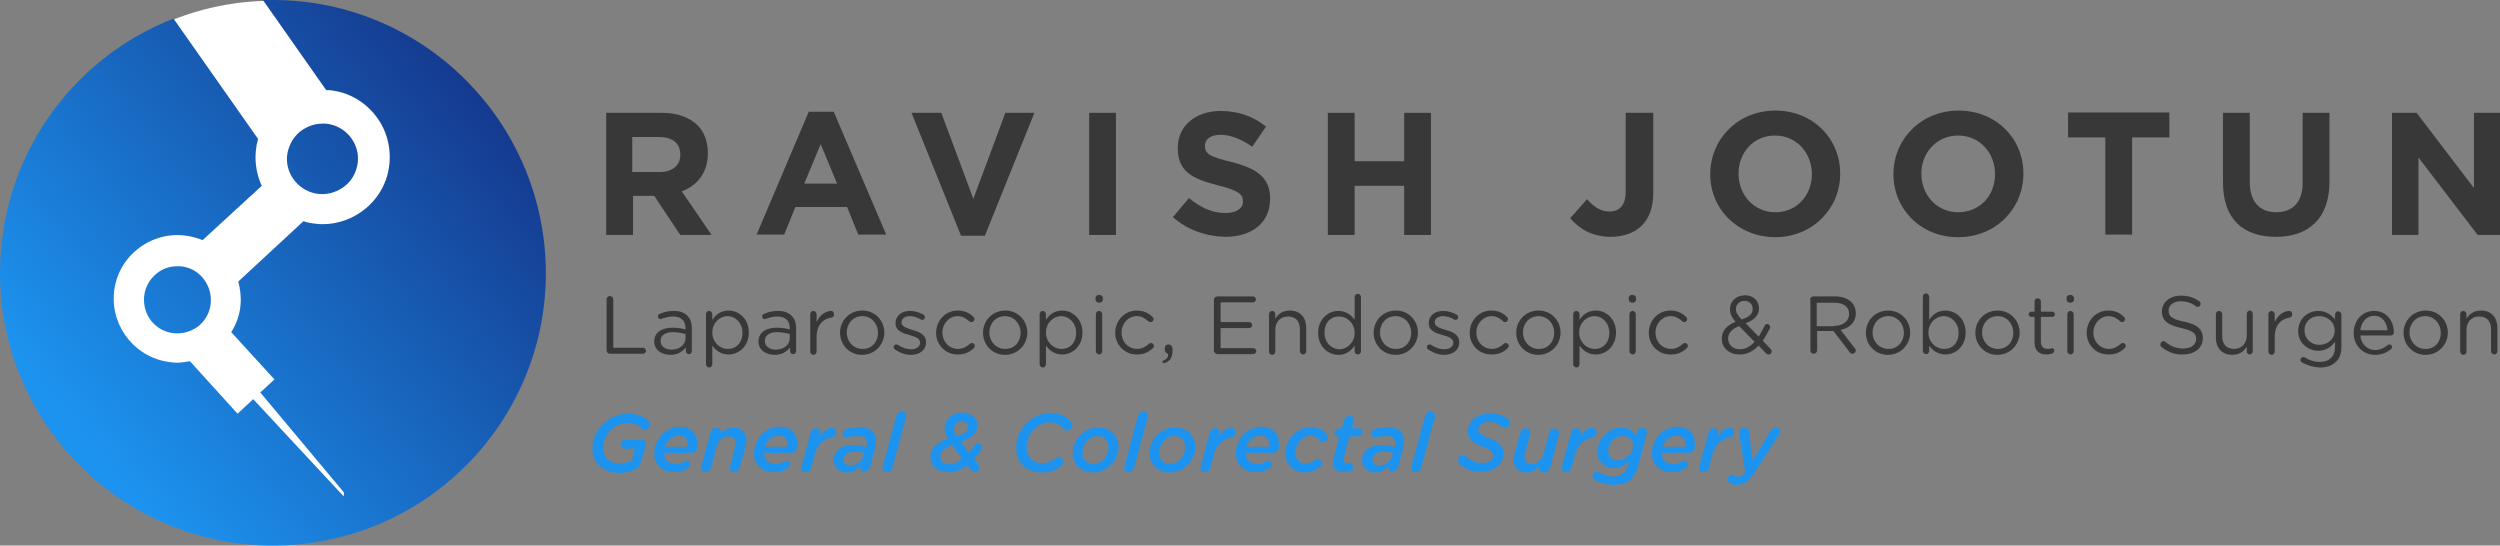 <?xml version="1.0" encoding="utf-8"?>
<!-- Generator: Adobe Illustrator 24.0.2, SVG Export Plug-In . SVG Version: 6.00 Build 0)  -->
<svg version="1.1" id="Layer_1" xmlns="http://www.w3.org/2000/svg" xmlns:xlink="http://www.w3.org/1999/xlink" x="0px" y="0px"
	 viewBox="0 0 671.4 146.5" style="enable-background:new 0 0 671.4 146.5;" xml:space="preserve">
<rect x="0" y="0" width="671.4" height="146.5" fill="#808080" stroke="none"/>
<style type="text/css">
	.st0{fill:#383838;}
	.st1{fill:#1C93EF;}
	.st2{fill:#FFFFFF;}
	.st3{fill:url(#SVGID_1_);}
	.st4{fill:url(#SVGID_2_);}
	.st5{fill:url(#SVGID_3_);}
</style>
<g>
	<g>
		<path class="st0" d="M162.9,80.4c0-0.5,0.4-0.9,0.9-0.9s0.9,0.4,0.9,0.9v13h8c0.4,0,0.8,0.4,0.8,0.8s-0.4,0.8-0.8,0.8h-8.9
			c-0.5,0-0.9-0.4-0.9-0.9V80.4z"/>
		<path class="st0" d="M175.7,91.7L175.7,91.7c0-2.4,2-3.7,4.9-3.7c1.5,0,2.5,0.2,3.5,0.5v-0.4c0-2.1-1.3-3.1-3.4-3.1
			c-1.1,0-2.1,0.3-3,0.6c-0.1,0-0.2,0.1-0.3,0.1c-0.4,0-0.7-0.3-0.7-0.7c0-0.4,0.2-0.6,0.5-0.7c1.1-0.5,2.3-0.8,3.7-0.8
			c1.6,0,2.8,0.4,3.7,1.3c0.8,0.8,1.2,1.9,1.2,3.3v6.2c0,0.5-0.4,0.8-0.8,0.8c-0.5,0-0.8-0.4-0.8-0.8v-1c-0.8,1-2.1,2-4.1,2
			C177.8,95.3,175.7,94.1,175.7,91.7z M184.1,90.8v-1.1c-0.8-0.2-2-0.5-3.4-0.5c-2.1,0-3.3,0.9-3.3,2.4l0,0c0,1.4,1.3,2.3,2.9,2.3
			C182.4,93.9,184.1,92.7,184.1,90.8z"/>
		<path class="st0" d="M189.6,84.4c0-0.5,0.4-0.9,0.8-0.9c0.5,0,0.9,0.4,0.9,0.9v1.5c0.9-1.4,2.3-2.5,4.4-2.5c2.7,0,5.4,2.2,5.4,5.9
			l0,0c0,3.7-2.7,5.9-5.4,5.9c-2.1,0-3.5-1.1-4.4-2.4v5c0,0.5-0.4,0.9-0.8,0.9c-0.5,0-0.9-0.4-0.9-0.9V84.4z M199.4,89.4L199.4,89.4
			c0-2.7-1.9-4.5-4-4.5s-4.1,1.8-4.1,4.4l0,0c0,2.6,2,4.4,4.1,4.4C197.6,93.8,199.4,92.1,199.4,89.4z"/>
		<path class="st0" d="M203.7,91.7L203.7,91.7c0-2.4,2-3.7,4.9-3.7c1.5,0,2.5,0.2,3.5,0.5v-0.4c0-2.1-1.3-3.1-3.4-3.1
			c-1.1,0-2.1,0.3-3,0.6c-0.1,0-0.2,0.1-0.3,0.1c-0.4,0-0.7-0.3-0.7-0.7c0-0.4,0.2-0.6,0.5-0.7c1.1-0.5,2.3-0.8,3.7-0.8
			c1.6,0,2.8,0.4,3.7,1.3c0.8,0.8,1.2,1.9,1.2,3.3v6.2c0,0.5-0.4,0.8-0.8,0.8c-0.5,0-0.8-0.4-0.8-0.8v-1c-0.8,1-2.1,2-4.1,2
			C205.8,95.3,203.7,94.1,203.7,91.7z M212.1,90.8v-1.1c-0.8-0.2-2-0.5-3.4-0.5c-2.1,0-3.3,0.9-3.3,2.4l0,0c0,1.4,1.3,2.3,2.9,2.3
			C210.4,93.9,212.1,92.7,212.1,90.8z"/>
		<path class="st0" d="M217.6,84.4c0-0.5,0.4-0.9,0.8-0.9c0.5,0,0.9,0.4,0.9,0.9v2.1c0.8-1.9,2.5-3,3.9-3c0.5,0,0.8,0.4,0.8,0.9
			s-0.3,0.8-0.7,0.9c-2.2,0.3-4,1.9-4,5.2v3.9c0,0.5-0.4,0.9-0.8,0.9c-0.5,0-0.9-0.4-0.9-0.9V84.4z"/>
		<path class="st0" d="M225.6,89.4L225.6,89.4c0-3.3,2.5-6,6-6c3.4,0,5.9,2.7,5.9,5.9l0,0c0,3.2-2.5,6-6,6
			C228.1,95.3,225.6,92.6,225.6,89.4z M235.8,89.4L235.8,89.4c0-2.5-1.8-4.5-4.2-4.5c-2.5,0-4.2,2-4.2,4.4l0,0
			c0,2.4,1.8,4.4,4.2,4.4C234.1,93.8,235.8,91.8,235.8,89.4z"/>
		<path class="st0" d="M240.3,93.8c-0.2-0.1-0.3-0.3-0.3-0.6c0-0.4,0.3-0.7,0.7-0.7c0.2,0,0.3,0,0.4,0.1c1.2,0.8,2.4,1.2,3.6,1.2
			c1.4,0,2.4-0.7,2.4-1.8l0,0c0-1.1-1.3-1.6-2.8-2c-1.8-0.5-3.8-1.1-3.8-3.2l0,0c0-2,1.6-3.3,3.9-3.3c1.2,0,2.5,0.4,3.6,1
			c0.2,0.1,0.4,0.4,0.4,0.7c0,0.4-0.3,0.7-0.7,0.7c-0.2,0-0.3,0-0.4-0.1c-1-0.6-2-0.9-3-0.9c-1.3,0-2.2,0.7-2.2,1.7l0,0
			c0,1.1,1.4,1.5,2.9,2c1.8,0.5,3.7,1.2,3.7,3.3l0,0c0,2.2-1.8,3.4-4.1,3.4C243.1,95.3,241.5,94.7,240.3,93.8z"/>
		<path class="st0" d="M251.4,89.4L251.4,89.4c0-3.3,2.5-6,5.8-6c1.9,0,3.2,0.7,4.2,1.7c0.1,0.1,0.3,0.3,0.3,0.6
			c0,0.5-0.4,0.8-0.8,0.8c-0.2,0-0.4-0.1-0.6-0.2c-0.8-0.7-1.7-1.4-3.1-1.4c-2.3,0-4.1,2-4.1,4.4l0,0c0,2.5,1.8,4.4,4.2,4.4
			c1.3,0,2.3-0.6,3.2-1.4c0.1-0.1,0.3-0.2,0.5-0.2c0.4,0,0.8,0.4,0.8,0.8c0,0.2-0.1,0.4-0.2,0.5c-1.1,1.1-2.4,1.8-4.3,1.8
			C254,95.3,251.4,92.6,251.4,89.4z"/>
		<path class="st0" d="M264,89.4L264,89.4c0-3.3,2.5-6,6-6c3.4,0,5.9,2.7,5.9,5.9l0,0c0,3.2-2.5,6-6,6C266.5,95.3,264,92.6,264,89.4
			z M274.1,89.4L274.1,89.4c0-2.5-1.8-4.5-4.2-4.5c-2.5,0-4.2,2-4.2,4.4l0,0c0,2.4,1.8,4.4,4.2,4.4
			C272.4,93.8,274.1,91.8,274.1,89.4z"/>
		<path class="st0" d="M279.2,84.4c0-0.5,0.4-0.9,0.8-0.9c0.5,0,0.9,0.4,0.9,0.9v1.5c0.9-1.4,2.3-2.5,4.4-2.5c2.7,0,5.4,2.2,5.4,5.9
			l0,0c0,3.7-2.7,5.9-5.4,5.9c-2.1,0-3.5-1.1-4.4-2.4v5c0,0.5-0.4,0.9-0.8,0.9c-0.5,0-0.9-0.4-0.9-0.9V84.4z M289,89.4L289,89.4
			c0-2.7-1.9-4.5-4-4.5s-4.1,1.8-4.1,4.4l0,0c0,2.6,2,4.4,4.1,4.4C287.2,93.8,289,92.1,289,89.4z"/>
		<path class="st0" d="M294.2,80.1c0-0.6,0.4-0.9,1-0.9s1,0.4,1,0.9v0.3c0,0.5-0.4,0.9-1,0.9s-1-0.4-1-0.9V80.1z M294.3,84.4
			c0-0.5,0.4-0.9,0.8-0.9c0.5,0,0.9,0.4,0.9,0.9v9.9c0,0.5-0.4,0.9-0.8,0.9s-0.9-0.4-0.9-0.9V84.4z"/>
		<path class="st0" d="M299.5,89.4L299.5,89.4c0-3.3,2.5-6,5.8-6c1.9,0,3.2,0.7,4.2,1.7c0.1,0.1,0.3,0.3,0.3,0.6
			c0,0.5-0.4,0.8-0.8,0.8c-0.2,0-0.4-0.1-0.6-0.2c-0.8-0.7-1.7-1.4-3.1-1.4c-2.3,0-4.1,2-4.1,4.4l0,0c0,2.5,1.8,4.4,4.2,4.4
			c1.3,0,2.3-0.6,3.2-1.4c0.1-0.1,0.3-0.2,0.5-0.2c0.4,0,0.8,0.4,0.8,0.8c0,0.2-0.1,0.4-0.2,0.5c-1.1,1.1-2.4,1.8-4.3,1.8
			C302.1,95.3,299.5,92.6,299.5,89.4z"/>
		<path class="st0" d="M312.5,96.8c0.9-0.4,1.3-0.9,1.2-1.8c-0.5-0.1-0.9-0.5-0.9-1.1v-0.4c0-0.6,0.4-1,1-1s1.1,0.5,1.1,1.2v0.4
			c0,1.3-0.3,2.1-0.8,2.6s-1.1,0.8-1.5,0.8c-0.3,0-0.5-0.2-0.5-0.4C312.2,97.1,312.3,96.9,312.5,96.8z"/>
		<path class="st0" d="M326,94.2V80.5c0-0.5,0.4-0.9,0.9-0.9h9.6c0.4,0,0.8,0.4,0.8,0.8s-0.4,0.8-0.8,0.8h-8.7v5.3h7.7
			c0.4,0,0.8,0.4,0.8,0.8s-0.4,0.8-0.8,0.8h-7.7v5.4h8.8c0.4,0,0.8,0.4,0.8,0.8s-0.4,0.8-0.8,0.8h-9.7C326.4,95,326,94.6,326,94.2z"
			/>
		<path class="st0" d="M340.8,84.4c0-0.5,0.4-0.9,0.8-0.9c0.5,0,0.9,0.4,0.9,0.9v1.2c0.7-1.2,1.9-2.2,3.9-2.2c2.8,0,4.4,1.9,4.4,4.6
			v6.3c0,0.5-0.4,0.9-0.8,0.9c-0.5,0-0.9-0.4-0.9-0.9v-5.9c0-2.1-1.1-3.4-3.2-3.4c-2,0-3.4,1.4-3.4,3.6v5.8c0,0.5-0.4,0.9-0.8,0.9
			c-0.5,0-0.9-0.4-0.9-0.9V84.4z"/>
		<path class="st0" d="M365.5,94.3c0,0.5-0.4,0.9-0.8,0.9c-0.5,0-0.9-0.4-0.9-0.9v-1.5c-0.9,1.4-2.3,2.5-4.4,2.5
			c-2.7,0-5.4-2.2-5.4-5.9l0,0c0-3.7,2.7-5.9,5.4-5.9c2.1,0,3.5,1.1,4.4,2.4v-6.1c0-0.5,0.4-0.9,0.8-0.9c0.5,0,0.9,0.4,0.9,0.9V94.3
			z M355.7,89.3L355.7,89.3c0,2.7,1.9,4.5,4,4.5s4.1-1.8,4.1-4.4l0,0c0-2.6-2-4.4-4.1-4.4C357.5,84.9,355.7,86.6,355.7,89.3z"/>
		<path class="st0" d="M368.9,89.4L368.9,89.4c0-3.3,2.5-6,6-6c3.4,0,5.9,2.7,5.9,5.9l0,0c0,3.2-2.5,6-6,6
			C371.4,95.3,368.9,92.6,368.9,89.4z M379,89.4L379,89.4c0-2.5-1.8-4.5-4.2-4.5c-2.5,0-4.2,2-4.2,4.4l0,0c0,2.4,1.8,4.4,4.2,4.4
			C377.3,93.8,379,91.8,379,89.4z"/>
		<path class="st0" d="M383.5,93.8c-0.2-0.1-0.3-0.3-0.3-0.6c0-0.4,0.3-0.7,0.7-0.7c0.2,0,0.3,0,0.4,0.1c1.2,0.8,2.4,1.2,3.6,1.2
			c1.4,0,2.4-0.7,2.4-1.8l0,0c0-1.1-1.3-1.6-2.8-2c-1.8-0.5-3.8-1.1-3.8-3.2l0,0c0-2,1.6-3.3,3.9-3.3c1.2,0,2.5,0.4,3.6,1
			c0.2,0.1,0.4,0.4,0.4,0.7c0,0.4-0.3,0.7-0.7,0.7c-0.2,0-0.3,0-0.4-0.1c-1-0.6-2-0.9-3-0.9c-1.3,0-2.2,0.7-2.2,1.7l0,0
			c0,1.1,1.4,1.5,2.9,2c1.8,0.5,3.7,1.2,3.7,3.3l0,0c0,2.2-1.8,3.4-4.1,3.4C386.4,95.3,384.7,94.7,383.5,93.8z"/>
		<path class="st0" d="M394.7,89.4L394.7,89.4c0-3.3,2.5-6,5.8-6c1.9,0,3.2,0.7,4.2,1.7c0.1,0.1,0.3,0.3,0.3,0.6
			c0,0.5-0.4,0.8-0.8,0.8c-0.2,0-0.4-0.1-0.5-0.2c-0.8-0.7-1.7-1.4-3.1-1.4c-2.3,0-4.1,2-4.1,4.4l0,0c0,2.5,1.8,4.4,4.2,4.4
			c1.3,0,2.3-0.6,3.2-1.4c0.1-0.1,0.3-0.2,0.5-0.2c0.4,0,0.8,0.4,0.8,0.8c0,0.2-0.1,0.4-0.2,0.5c-1.1,1.1-2.4,1.8-4.3,1.8
			C397.2,95.3,394.7,92.6,394.7,89.4z"/>
		<path class="st0" d="M407.2,89.4L407.2,89.4c0-3.3,2.5-6,6-6c3.4,0,5.9,2.7,5.9,5.9l0,0c0,3.2-2.5,6-6,6
			C409.7,95.3,407.2,92.6,407.2,89.4z M417.4,89.4L417.4,89.4c0-2.5-1.8-4.5-4.2-4.5c-2.5,0-4.2,2-4.2,4.4l0,0
			c0,2.4,1.8,4.4,4.2,4.4C415.7,93.8,417.4,91.8,417.4,89.4z"/>
		<path class="st0" d="M422.5,84.4c0-0.5,0.4-0.9,0.8-0.9c0.5,0,0.9,0.4,0.9,0.9v1.5c0.9-1.4,2.3-2.5,4.4-2.5c2.7,0,5.4,2.2,5.4,5.9
			l0,0c0,3.7-2.7,5.9-5.4,5.9c-2.1,0-3.5-1.1-4.4-2.4v5c0,0.5-0.4,0.9-0.8,0.9s-0.9-0.4-0.9-0.9V84.4z M432.2,89.4L432.2,89.4
			c0-2.7-1.9-4.5-4-4.5s-4.1,1.8-4.1,4.4l0,0c0,2.6,2,4.4,4.1,4.4C430.4,93.8,432.2,92.1,432.2,89.4z"/>
		<path class="st0" d="M437.4,80.1c0-0.6,0.4-0.9,1-0.9s1,0.4,1,0.9v0.3c0,0.5-0.4,0.9-1,0.9s-1-0.4-1-0.9V80.1z M437.6,84.4
			c0-0.5,0.4-0.9,0.8-0.9c0.5,0,0.9,0.4,0.9,0.9v9.9c0,0.5-0.4,0.9-0.8,0.9s-0.9-0.4-0.9-0.9V84.4z"/>
		<path class="st0" d="M442.8,89.4L442.8,89.4c0-3.3,2.5-6,5.8-6c1.9,0,3.2,0.7,4.2,1.7c0.1,0.1,0.3,0.3,0.3,0.6
			c0,0.5-0.4,0.8-0.8,0.8c-0.2,0-0.4-0.1-0.5-0.2c-0.8-0.7-1.7-1.4-3.1-1.4c-2.3,0-4.1,2-4.1,4.4l0,0c0,2.5,1.8,4.4,4.2,4.4
			c1.3,0,2.3-0.6,3.2-1.4c0.1-0.1,0.3-0.2,0.5-0.2c0.4,0,0.8,0.4,0.8,0.8c0,0.2-0.1,0.4-0.2,0.5c-1.1,1.1-2.4,1.8-4.3,1.8
			C445.3,95.3,442.8,92.6,442.8,89.4z"/>
		<path class="st0" d="M474.3,94.9l-2-2.1c-1.4,1.5-3.1,2.4-5.1,2.4c-2.8,0-4.8-1.7-4.8-4.3l0,0c0-2.1,1.4-3.5,3.7-4.5
			c-1.1-1.2-1.5-2.2-1.5-3.4l0,0c0-2,1.6-3.7,4.1-3.7c2.2,0,3.7,1.6,3.7,3.5l0,0c0,2-1.4,3.2-3.6,4l3.5,3.6c0.6-0.9,1.1-1.9,1.6-2.9
			c0.1-0.2,0.3-0.5,0.7-0.5c0.4,0,0.8,0.4,0.8,0.8c0,0.1,0,0.3-0.1,0.4c-0.6,1.2-1.2,2.3-1.9,3.3l2.1,2.2c0.2,0.2,0.3,0.4,0.3,0.7
			c0,0.5-0.4,0.8-0.8,0.8C474.7,95.2,474.5,95.1,474.3,94.9z M471.2,91.8l-4.1-4.2c-2.1,0.7-3,2-3,3.3l0,0c0,1.7,1.3,2.9,3.2,2.9
			C468.8,93.8,470.1,93,471.2,91.8z M470.7,83L470.7,83c0-1.3-0.9-2.2-2.2-2.2c-1.4,0-2.3,1-2.3,2.2l0,0c0,0.9,0.4,1.6,1.5,2.8
			C469.7,85.2,470.7,84.3,470.7,83z"/>
		<path class="st0" d="M486.1,80.5c0-0.5,0.4-0.9,0.9-0.9h5.8c1.9,0,3.4,0.6,4.4,1.5c0.7,0.7,1.2,1.8,1.2,3l0,0c0,2.5-1.7,4-4.1,4.5
			l3.8,4.9c0.2,0.2,0.3,0.4,0.3,0.6c0,0.5-0.4,0.9-0.9,0.9c-0.4,0-0.6-0.2-0.8-0.5l-4.3-5.6H488v5.2c0,0.5-0.4,0.9-0.9,0.9
			s-0.9-0.4-0.9-0.9V80.5H486.1z M492.6,87.5c2.3,0,4-1.2,4-3.2l0,0c0-1.9-1.5-3-3.9-3h-4.8v6.3h4.7V87.5z"/>
		<path class="st0" d="M501.1,89.4L501.1,89.4c0-3.3,2.5-6,6-6c3.4,0,5.9,2.7,5.9,5.9l0,0c0,3.2-2.5,6-6,6
			C503.6,95.3,501.1,92.6,501.1,89.4z M511.3,89.4L511.3,89.4c0-2.5-1.8-4.5-4.2-4.5c-2.5,0-4.2,2-4.2,4.4l0,0
			c0,2.4,1.8,4.4,4.2,4.4C509.5,93.8,511.3,91.8,511.3,89.4z"/>
		<path class="st0" d="M516.4,79.7c0-0.5,0.4-0.9,0.8-0.9c0.5,0,0.9,0.4,0.9,0.9v6.2c0.9-1.4,2.3-2.5,4.4-2.5c2.7,0,5.4,2.2,5.4,5.9
			l0,0c0,3.7-2.7,5.9-5.4,5.9c-2.1,0-3.5-1.1-4.4-2.4v1.4c0,0.5-0.4,0.9-0.8,0.9c-0.5,0-0.9-0.4-0.9-0.9V79.7z M526,89.4L526,89.4
			c0-2.7-1.9-4.5-4-4.5s-4.1,1.8-4.1,4.4l0,0c0,2.6,2,4.4,4.1,4.4C524.3,93.8,526,92.1,526,89.4z"/>
		<path class="st0" d="M530.5,89.4L530.5,89.4c0-3.3,2.5-6,6-6c3.4,0,5.9,2.7,5.9,5.9l0,0c0,3.2-2.5,6-6,6
			C533,95.3,530.5,92.6,530.5,89.4z M540.7,89.4L540.7,89.4c0-2.5-1.8-4.5-4.2-4.5c-2.5,0-4.2,2-4.2,4.4l0,0c0,2.4,1.8,4.4,4.2,4.4
			C539,93.8,540.7,91.8,540.7,89.4z"/>
		<path class="st0" d="M546.4,92v-6.9h-0.9c-0.4,0-0.7-0.4-0.7-0.7c0-0.4,0.4-0.7,0.7-0.7h0.9V81c0-0.5,0.4-0.9,0.8-0.9
			c0.5,0,0.9,0.4,0.9,0.9v2.7h3c0.4,0,0.8,0.4,0.8,0.7c0,0.4-0.4,0.7-0.8,0.7h-3v6.7c0,1.4,0.8,1.9,1.9,1.9c0.6,0,0.9-0.2,1-0.2
			c0.4,0,0.7,0.3,0.7,0.7c0,0.3-0.2,0.5-0.5,0.7c-0.5,0.2-1,0.3-1.7,0.3C547.8,95.2,546.4,94.3,546.4,92z"/>
		<path class="st0" d="M555,80.1c0-0.6,0.4-0.9,1-0.9s1,0.4,1,0.9v0.3c0,0.5-0.4,0.9-1,0.9s-1-0.4-1-0.9V80.1z M555.2,84.4
			c0-0.5,0.4-0.9,0.8-0.9c0.5,0,0.9,0.4,0.9,0.9v9.9c0,0.5-0.4,0.9-0.8,0.9c-0.5,0-0.9-0.4-0.9-0.9V84.4z"/>
		<path class="st0" d="M560.4,89.4L560.4,89.4c0-3.3,2.5-6,5.8-6c1.9,0,3.2,0.7,4.2,1.7c0.1,0.1,0.3,0.3,0.3,0.6
			c0,0.5-0.4,0.8-0.8,0.8c-0.2,0-0.4-0.1-0.5-0.2c-0.8-0.7-1.7-1.4-3.1-1.4c-2.3,0-4.1,2-4.1,4.4l0,0c0,2.5,1.8,4.4,4.2,4.4
			c1.3,0,2.3-0.6,3.2-1.4c0.1-0.1,0.3-0.2,0.5-0.2c0.4,0,0.8,0.4,0.8,0.8c0,0.2-0.1,0.4-0.2,0.5c-1.1,1.1-2.4,1.8-4.3,1.8
			C562.9,95.3,560.4,92.6,560.4,89.4z"/>
		<path class="st0" d="M580.5,93.2c-0.2-0.1-0.3-0.4-0.3-0.7c0-0.5,0.4-0.9,0.8-0.9c0.2,0,0.4,0.1,0.5,0.2c1.5,1.2,2.9,1.8,4.9,1.8
			c2.1,0,3.4-1.1,3.4-2.6l0,0c0-1.4-0.8-2.2-4-2.9c-3.5-0.8-5.2-1.9-5.2-4.5l0,0c0-2.4,2.1-4.2,5.1-4.2c2,0,3.5,0.5,4.9,1.5
			c0.2,0.1,0.4,0.4,0.4,0.7c0,0.5-0.4,0.8-0.8,0.8c-0.2,0-0.4,0-0.5-0.2c-1.3-0.9-2.6-1.3-4-1.3c-2,0-3.3,1.1-3.3,2.5l0,0
			c0,1.5,0.8,2.3,4.2,3s5,2,5,4.4l0,0c0,2.6-2.2,4.4-5.3,4.4C584.2,95.3,582.3,94.6,580.5,93.2z"/>
		<path class="st0" d="M605,94.3c0,0.5-0.4,0.9-0.8,0.9c-0.5,0-0.8-0.4-0.8-0.9v-1.2c-0.8,1.2-1.9,2.2-3.9,2.2
			c-2.8,0-4.4-1.9-4.4-4.6v-6.3c0-0.5,0.4-0.9,0.8-0.9c0.5,0,0.9,0.4,0.9,0.9v5.9c0,2.1,1.1,3.4,3.2,3.4c1.9,0,3.4-1.4,3.4-3.6v-5.8
			c0-0.5,0.4-0.9,0.8-0.9c0.5,0,0.8,0.4,0.8,0.9V94.3z"/>
		<path class="st0" d="M609.2,84.4c0-0.5,0.4-0.9,0.8-0.9c0.5,0,0.9,0.4,0.9,0.9v2.1c0.8-1.9,2.5-3,3.9-3c0.5,0,0.8,0.4,0.8,0.9
			s-0.3,0.8-0.7,0.9c-2.2,0.3-4,1.9-4,5.2v3.9c0,0.5-0.4,0.9-0.8,0.9c-0.5,0-0.9-0.4-0.9-0.9V84.4z"/>
		<path class="st0" d="M618.2,97.3c-0.3-0.1-0.4-0.4-0.4-0.7c0-0.4,0.4-0.7,0.8-0.7c0.2,0,0.3,0,0.4,0.1c1.2,0.8,2.6,1.2,4,1.2
			c2.5,0,4.1-1.4,4.1-4.1v-1.3c-1,1.3-2.4,2.4-4.5,2.4c-2.7,0-5.4-2-5.4-5.3l0,0c0-3.3,2.6-5.4,5.4-5.4c2.1,0,3.5,1.1,4.5,2.3v-1.3
			c0-0.5,0.4-0.9,0.8-0.9c0.5,0,0.9,0.4,0.9,0.9v8.7c0,1.8-0.5,3.1-1.5,4c-1,1-2.5,1.5-4.3,1.5C621.2,98.6,619.5,98.1,618.2,97.3z
			 M627,88.8L627,88.8c0-2.4-2-3.9-4.2-3.9s-3.9,1.5-3.9,3.8l0,0c0,2.3,1.8,3.9,3.9,3.9C625,92.7,627,91.1,627,88.8z"/>
		<path class="st0" d="M637.8,95.3c-3.1,0-5.7-2.4-5.7-5.9l0,0c0-3.3,2.3-5.9,5.5-5.9c3.4,0,5.3,2.8,5.3,5.8c0,0.5-0.4,0.8-0.8,0.8
			h-8.2c0.2,2.5,2,3.9,4,3.9c1.4,0,2.4-0.6,3.3-1.3c0.1-0.1,0.3-0.2,0.5-0.2c0.4,0,0.7,0.3,0.7,0.7c0,0.2-0.1,0.4-0.3,0.6
			C641,94.6,639.8,95.3,637.8,95.3z M641.2,88.7c-0.2-2.1-1.4-3.9-3.6-3.9c-2,0-3.5,1.7-3.7,3.9H641.2z"/>
		<path class="st0" d="M645.5,89.4L645.5,89.4c0-3.3,2.5-6,6-6c3.4,0,5.9,2.7,5.9,5.9l0,0c0,3.2-2.5,6-6,6
			C648,95.3,645.5,92.6,645.5,89.4z M655.5,89.4L655.5,89.4c0-2.5-1.8-4.5-4.2-4.5c-2.5,0-4.2,2-4.2,4.4l0,0c0,2.4,1.8,4.4,4.2,4.4
			C653.9,93.8,655.5,91.8,655.5,89.4z"/>
		<path class="st0" d="M660.7,84.4c0-0.5,0.4-0.9,0.8-0.9c0.5,0,0.9,0.4,0.9,0.9v1.2c0.7-1.2,1.9-2.2,3.9-2.2c2.8,0,4.4,1.9,4.4,4.6
			v6.3c0,0.5-0.4,0.9-0.8,0.9c-0.5,0-0.9-0.4-0.9-0.9v-5.9c0-2.1-1.1-3.4-3.2-3.4c-2,0-3.4,1.4-3.4,3.6v5.8c0,0.5-0.4,0.9-0.8,0.9
			c-0.5,0-0.9-0.4-0.9-0.9V84.4z"/>
	</g>
	<g>
		<path class="st0" d="M162.7,30.3h15c4.2,0,7.4,1.2,9.6,3.3c1.8,1.8,2.8,4.4,2.8,7.5v0.1c0,5.3-2.9,8.6-7,10.2l8,11.7h-8.4l-7-10.5
			h-0.1H170v10.5h-7.2V30.3H162.7z M177.2,46.2c3.5,0,5.5-1.9,5.5-4.6v-0.1c0-3.1-2.2-4.7-5.7-4.7h-7.2v9.4
			C169.8,46.2,177.2,46.2,177.2,46.2z"/>
		<path class="st0" d="M217.2,30h6.7L238,63h-7.5l-3-7.4h-13.9l-3,7.4h-7.4L217.2,30z M224.8,49.3l-4.4-10.6L216,49.3
			C216,49.3,224.8,49.3,224.8,49.3z"/>
		<path class="st0" d="M244.8,30.3h8l8.6,23.1l8.6-23.1h7.8l-13.3,33h-6.4L244.8,30.3z"/>
		<path class="st0" d="M292.5,30.3h7.2v32.8h-7.2V30.3z"/>
		<path class="st0" d="M315,58.3l4.3-5.1c3,2.4,6,4,9.8,4c3,0,4.7-1.2,4.7-3.1V54c0-1.8-1.1-2.8-6.6-4.2c-6.6-1.7-10.9-3.5-10.9-10
			v-0.1c0-5.9,4.8-9.9,11.5-9.9c4.8,0,8.9,1.5,12.2,4.2l-3.7,5.4c-2.9-2-5.8-3.2-8.5-3.2c-2.8,0-4.2,1.3-4.2,2.9v0.1
			c0,2.2,1.4,2.9,7.1,4.3c6.7,1.7,10.4,4.1,10.4,9.8v0.1c0,6.5-5,10.2-12,10.2C324,63.5,318.9,61.8,315,58.3z"/>
		<path class="st0" d="M356.6,30.3h7.2v13h13.3v-13h7.2v32.8h-7.2V49.9h-13.3v13.2h-7.2V30.3z"/>
		<path class="st0" d="M421.7,58.6l4.5-5.1c1.9,2.1,3.7,3.3,6,3.3c2.7,0,4.4-1.6,4.4-5.4V30.3h7.4v21.5c0,3.9-1.1,6.8-3.1,8.8
			s-5,3-8.5,3C427.3,63.5,424,61.3,421.7,58.6z"/>
		<path class="st0" d="M459.3,46.8L459.3,46.8c0-9.4,7.4-17.1,17.5-17.1s17.4,7.5,17.4,16.9v0.1c0,9.3-7.4,17-17.5,17
			C466.6,63.6,459.3,56.1,459.3,46.8z M486.6,46.8L486.6,46.8c0-5.7-4.1-10.4-9.9-10.4s-9.8,4.6-9.8,10.2v0.1
			c0,5.6,4.1,10.3,9.9,10.3S486.6,52.4,486.6,46.8z"/>
		<path class="st0" d="M508.5,46.8L508.5,46.8c0-9.4,7.4-17.1,17.5-17.1s17.4,7.5,17.4,16.9v0.1c0,9.3-7.4,17-17.5,17
			S508.5,56.1,508.5,46.8z M535.8,46.8L535.8,46.8c0-5.7-4.1-10.4-9.9-10.4S516,41,516,46.6v0.1c0,5.6,4.1,10.3,9.9,10.3
			C531.8,57,535.8,52.4,535.8,46.8z"/>
		<path class="st0" d="M565.4,36.9h-10v-6.7h27.2v6.7h-10V63h-7.2V36.9z"/>
		<path class="st0" d="M597,49V30.3h7.2v18.6c0,5.3,2.7,8.1,7.1,8.1c4.4,0,7.1-2.7,7.1-7.9V30.3h7.2v18.5c0,9.9-5.6,14.8-14.4,14.8
			C602.3,63.6,597,58.7,597,49z"/>
		<path class="st0" d="M642.3,30.3h6.7l15.4,20.2V30.3h7.1v32.8h-6.1l-15.9-20.8v20.8h-7.1V30.3H642.3z"/>
	</g>
	<g>
		<path class="st1" d="M172,124.4c-0.2,0.7-0.5,1.1-1.1,1.5c-1,0.6-2.7,1.1-4.7,1.1c-3.6,0-7.1-2.2-7.1-6.6c0-4.8,4.1-9.3,9.6-9.3
			c2.6,0,4.4,0.9,5.4,1.9c0.3,0.2,0.5,0.6,0.5,1.1c0,0.7-0.6,1.3-1.3,1.3c-0.4,0-0.7-0.1-0.9-0.3c-0.9-0.9-2-1.5-3.9-1.5
			c-3.7,0-6.5,3.2-6.5,6.7c0,2.7,1.9,4.2,4.4,4.2c1.4,0,2.5-0.4,3.3-0.8l0.9-3.2h-2.7c-0.7,0-1.2-0.5-1.2-1.2s0.5-1.2,1.2-1.2h4.4
			c0.9,0,1.4,0.7,1.1,1.7L172,124.4z"/>
		<path class="st1" d="M183.6,124c0.2-0.1,0.6-0.3,0.8-0.3c0.6,0,1,0.4,1,1c0,0.4-0.2,0.7-0.5,0.9c-1.1,0.8-2.4,1.2-3.9,1.2
			c-3.2,0-5.3-2-5.3-5.1c0-3.4,2.8-7.1,6.9-7.1c3,0,4.7,2,4.7,4.5c0,0.4-0.1,0.9-0.1,1.3c-0.2,0.8-0.6,1.2-1.3,1.2h-7.5v0.2
			c0.1,1.7,1.1,2.8,3,2.8C182.2,124.7,183,124.5,183.6,124z M184.6,120c0.1-0.2,0.1-0.5,0.1-0.8c0-1.2-0.7-2.2-2.3-2.2
			c-1.8,0-3.3,1.3-3.8,3H184.6z"/>
		<path class="st1" d="M193.6,116l-0.1,0.5c0.9-0.9,2-1.7,3.5-1.7c2.1,0,3.5,1.3,3.5,3.5c0,0.6-0.2,1.4-0.4,2.1l-1.4,5.1
			c-0.2,0.8-0.8,1.3-1.5,1.3c-0.9,0-1.4-0.6-1.1-1.7l1.3-4.9c0.1-0.4,0.2-0.8,0.2-1.2c0-1.2-0.7-1.8-2-1.8c-1.5,0-2.7,1.2-3.2,2.9
			l-1.4,5.3c-0.2,0.8-0.8,1.3-1.5,1.3c-0.9,0-1.4-0.6-1.1-1.7l2.4-8.8c0.2-0.9,0.8-1.3,1.5-1.3C193.2,114.9,193.6,115.4,193.6,116z"
			/>
		<path class="st1" d="M210.4,124c0.2-0.1,0.6-0.3,0.8-0.3c0.6,0,1,0.4,1,1c0,0.4-0.2,0.7-0.5,0.9c-1.1,0.8-2.4,1.2-3.9,1.2
			c-3.2,0-5.3-2-5.3-5.1c0-3.4,2.8-7.1,6.9-7.1c3,0,4.7,2,4.7,4.5c0,0.4-0.1,0.9-0.1,1.3c-0.2,0.8-0.6,1.2-1.3,1.2h-7.5v0.2
			c0.1,1.7,1.1,2.8,3,2.8C209,124.7,209.8,124.5,210.4,124z M211.4,120c0.1-0.2,0.1-0.5,0.1-0.8c0-1.2-0.7-2.2-2.3-2.2
			c-1.8,0-3.3,1.3-3.8,3H211.4z"/>
		<path class="st1" d="M220,117.5c1-1.7,2.2-2.6,3.4-2.6c0.7,0,1.2,0.5,1.2,1.2s-0.4,1.2-1.3,1.4c-2.2,0.5-3.9,2-4.6,4.9l-0.8,3.1
			c-0.2,0.8-0.8,1.3-1.5,1.3c-0.9,0-1.4-0.6-1.1-1.7l2.4-8.8c0.2-0.9,0.8-1.3,1.5-1.3c0.9,0,1.3,0.7,1.1,1.6L220,117.5z"/>
		<path class="st1" d="M231.1,125.5l0.1-0.4c-1,1.1-2.3,1.8-3.8,1.8c-2,0-3.5-1.3-3.5-3.2c0-2.7,2.2-4.2,5.1-4.2
			c1.4,0,2.6,0.3,3.6,0.6l0.1-0.2c0.1-0.3,0.1-0.6,0.1-1c0-1.1-0.7-1.8-2.6-1.8c-0.8,0-1.7,0.2-2.3,0.3c-0.2,0-0.3,0.1-0.5,0.1
			c-0.6,0-1.1-0.5-1.1-1.1c0-0.5,0.4-0.9,0.8-1.1c1.1-0.4,2.2-0.6,3.5-0.6c3,0,4.7,1.3,4.7,3.6c0,0.6-0.1,1.1-0.2,1.7l-1.4,5.3
			c-0.2,0.8-0.8,1.3-1.5,1.3C231.2,126.8,231,126.1,231.1,125.5z M232,122.2l0.2-0.5c-0.7-0.2-1.8-0.4-2.8-0.4
			c-1.7,0-2.8,0.9-2.8,2.2c0,0.9,0.7,1.6,1.9,1.6C230,125,231.5,123.8,232,122.2z"/>
		<path class="st1" d="M239.7,125.5c-0.2,0.8-0.8,1.3-1.5,1.3c-0.9,0-1.4-0.6-1.1-1.7l3.6-13.3c0.2-0.8,0.8-1.3,1.5-1.3
			c0.9,0,1.3,0.6,1.1,1.7L239.7,125.5z"/>
		<path class="st1" d="M259.7,124.9c-1.5,1.2-3.2,1.9-5,1.9c-2.7,0-4.8-1.5-4.8-4.1c0-2.1,1.4-3.9,4.7-4.9c-0.6-0.9-0.9-1.9-0.9-2.8
			c0-2.2,1.9-4.2,4.7-4.2c2.4,0,4.1,1.5,4.1,3.5c0,1.5-1,3.2-4.4,4.3l2.1,3c0.6-0.7,1.2-1.5,1.6-2c0.2-0.3,0.5-0.6,1-0.6
			c0.6,0,1,0.4,1,0.9c0,0.3-0.1,0.6-0.2,0.7c-0.6,0.9-1.2,1.7-2,2.6l1,1.4c0.2,0.3,0.4,0.6,0.4,0.9c0,0.7-0.5,1.2-1.2,1.2
			c-0.4,0-0.7-0.2-1-0.5L259.7,124.9z M258.4,123.3l-2.7-3.8c-2.2,0.7-3.2,1.9-3.2,3.2c0,1.2,0.9,2,2.5,2
			C256.1,124.6,257.3,124.1,258.4,123.3z M260,114.7c0-0.8-0.6-1.6-1.7-1.6c-1.2,0-2.1,0.9-2.1,2c0,0.6,0.2,1.2,0.7,2.1
			C259.3,116.4,260,115.6,260,114.7z"/>
		<path class="st1" d="M279.9,126.9c-4,0-7-2.5-7-6.6c0-5,4.2-9.4,9.3-9.4c2.4,0,4,0.9,5.2,2.2c0.3,0.3,0.6,0.6,0.6,1.1
			c0,0.7-0.6,1.4-1.4,1.4c-0.4,0-0.7-0.1-1-0.4c-0.8-1-1.8-1.8-3.7-1.8c-3.3,0-6.2,3.2-6.2,6.8c0,2.5,1.7,4.2,4.2,4.2
			c1.5,0,2.4-0.4,3.5-1.3c0.2-0.2,0.6-0.3,0.9-0.3c0.7,0,1.2,0.6,1.2,1.3c0,0.4-0.2,0.8-0.5,1C283.9,126.2,282.1,126.9,279.9,126.9z
			"/>
		<path class="st1" d="M288.1,121.6c0-3.5,3-6.8,6.8-6.8c3.3,0,5.5,2.2,5.5,5.3c0,3.5-3.1,6.8-6.8,6.8
			C290.3,126.9,288.1,124.7,288.1,121.6z M297.7,120.2c0-2-1.2-3.1-3-3.1c-2.3,0-4,2.4-4,4.4s1.2,3.1,3,3.1
			C296,124.6,297.7,122.3,297.7,120.2z"/>
		<path class="st1" d="M304.6,125.5c-0.2,0.8-0.8,1.3-1.5,1.3c-0.9,0-1.4-0.6-1.1-1.7l3.6-13.3c0.2-0.8,0.8-1.3,1.5-1.3
			c0.9,0,1.3,0.6,1.1,1.7L304.6,125.5z"/>
		<path class="st1" d="M308.7,121.6c0-3.5,3-6.8,6.8-6.8c3.3,0,5.5,2.2,5.5,5.3c0,3.5-3.1,6.8-6.8,6.8
			C310.8,126.9,308.7,124.7,308.7,121.6z M318.3,120.2c0-2-1.2-3.1-3-3.1c-2.3,0-4,2.4-4,4.4s1.2,3.1,3,3.1
			C316.6,124.6,318.3,122.3,318.3,120.2z"/>
		<path class="st1" d="M327.2,117.5c1-1.7,2.2-2.6,3.4-2.6c0.7,0,1.2,0.5,1.2,1.2s-0.4,1.2-1.3,1.4c-2.2,0.5-3.9,2-4.6,4.9l-0.8,3.1
			c-0.2,0.8-0.8,1.3-1.5,1.3c-0.9,0-1.4-0.6-1.1-1.7l2.4-8.8c0.2-0.9,0.8-1.3,1.5-1.3c0.9,0,1.3,0.7,1.1,1.6L327.2,117.5z"/>
		<path class="st1" d="M339.8,124c0.2-0.1,0.6-0.3,0.8-0.3c0.6,0,1,0.4,1,1c0,0.4-0.2,0.7-0.5,0.9c-1.1,0.8-2.4,1.2-3.9,1.2
			c-3.2,0-5.3-2-5.3-5.1c0-3.4,2.8-7.1,6.9-7.1c3,0,4.7,2,4.7,4.5c0,0.4-0.1,0.9-0.1,1.3c-0.2,0.8-0.6,1.2-1.3,1.2h-7.5v0.2
			c0.1,1.7,1.1,2.8,3,2.8C338.4,124.7,339.2,124.5,339.8,124z M340.7,120c0.1-0.2,0.1-0.5,0.1-0.8c0-1.2-0.7-2.2-2.3-2.2
			c-1.8,0-3.3,1.3-3.8,3H340.7z"/>
		<path class="st1" d="M350.5,126.9c-3,0-5.3-2-5.3-5.2c0-3.8,3.2-7,6.9-7c2.1,0,3.3,0.9,4,1.7c0.2,0.3,0.5,0.6,0.5,1.1
			c0,0.7-0.6,1.2-1.3,1.2c-0.4,0-0.7-0.1-0.9-0.4c-0.6-0.8-1.3-1.3-2.5-1.3c-2.1,0-4,2.2-4,4.6c0,1.8,1.3,2.9,2.8,2.9
			c0.9,0,1.6-0.3,2.4-0.9c0.2-0.2,0.5-0.3,0.8-0.3c0.6,0,1.1,0.5,1.1,1.1c0,0.4-0.2,0.7-0.4,0.9
			C353.3,126.4,352.1,126.9,350.5,126.9z"/>
		<path class="st1" d="M360.9,113c0.2-0.8,0.8-1.3,1.5-1.3c0.9,0,1.4,0.6,1.1,1.7L363,115h1.8c0.6,0,1.1,0.5,1.1,1.1
			c0,0.7-0.5,1.1-1.1,1.1h-2.4l-1.5,5.6c0,0.2-0.1,0.5-0.1,0.7c0,0.6,0.4,0.9,1.1,0.9c0.2,0,0.4,0,0.5,0c0.6,0,1,0.3,1,1
			c0,0.6-0.3,0.9-0.7,1.1c-0.5,0.2-1.1,0.3-1.8,0.3c-1.9,0-3-0.9-3-2.3c0-0.4,0.1-0.9,0.2-1.3l1.6-5.9h-0.3c-0.5-0.1-1-0.4-1-1.1
			s0.5-1.1,1.1-1.1h0.8L360.9,113z"/>
		<path class="st1" d="M373,125.5l0.1-0.4c-1,1.1-2.3,1.8-3.8,1.8c-2,0-3.5-1.3-3.5-3.2c0-2.7,2.2-4.2,5.1-4.2
			c1.4,0,2.6,0.3,3.6,0.6l0.1-0.2c0.1-0.3,0.1-0.6,0.1-1c0-1.1-0.7-1.8-2.6-1.8c-0.8,0-1.7,0.2-2.3,0.3c-0.2,0-0.3,0.1-0.5,0.1
			c-0.6,0-1.1-0.5-1.1-1.1c0-0.5,0.4-0.9,0.8-1.1c1.1-0.4,2.2-0.6,3.5-0.6c3,0,4.6,1.3,4.6,3.6c0,0.6-0.1,1.1-0.2,1.7l-1.4,5.3
			c-0.2,0.8-0.8,1.3-1.5,1.3C373.1,126.8,373,126.1,373,125.5z M374,122.2l0.2-0.5c-0.7-0.2-1.8-0.4-2.8-0.4c-1.7,0-2.8,0.9-2.8,2.2
			c0,0.9,0.7,1.6,1.9,1.6C372,125,373.5,123.8,374,122.2z"/>
		<path class="st1" d="M381.7,125.5c-0.2,0.8-0.8,1.3-1.5,1.3c-0.9,0-1.4-0.6-1.1-1.7l3.6-13.3c0.2-0.8,0.8-1.3,1.5-1.3
			c0.9,0,1.3,0.6,1.1,1.7L381.7,125.5z"/>
		<path class="st1" d="M401,122.3c0-0.9-0.6-1.5-2.8-2.3c-2.4-0.9-4-2-4-4.1c0-2.9,2.6-4.9,5.9-4.9c2.4,0,3.8,0.7,4.8,1.5
			c0.4,0.3,0.6,0.6,0.6,1.1c0,0.7-0.6,1.3-1.3,1.3c-0.3,0-0.6-0.1-0.8-0.3c-1-0.9-2.1-1.3-3.5-1.3c-1.8,0-2.9,1-2.9,2s0.8,1.5,3,2.4
			c2.4,0.9,3.8,2,3.8,4.1c0,3-2.8,4.9-6,4.9c-2,0-4.2-0.5-5.7-2c-0.3-0.2-0.5-0.7-0.5-1.1c0-0.8,0.6-1.4,1.3-1.4
			c0.4,0,0.7,0.2,0.9,0.4c1.3,1.2,2.4,1.7,4.2,1.7C399.7,124.5,401,123.6,401,122.3z"/>
		<path class="st1" d="M413.4,125.7l0.1-0.5c-0.9,0.9-2,1.7-3.5,1.7c-2.2,0-3.5-1.3-3.5-3.5c0-0.6,0.2-1.4,0.4-2l1.4-5.1
			c0.2-0.9,0.8-1.3,1.5-1.3c0.9,0,1.4,0.7,1.1,1.7l-1.3,4.9c-0.1,0.4-0.2,0.8-0.2,1.2c0,1.2,0.7,1.8,2,1.8c1.5,0,2.7-1.2,3.2-2.9
			l1.4-5.3c0.2-0.9,0.8-1.3,1.5-1.3c0.9,0,1.4,0.7,1.1,1.7l-2.3,8.8c-0.2,0.8-0.8,1.3-1.5,1.3C413.8,126.8,413.4,126.3,413.4,125.7z
			"/>
		<path class="st1" d="M424.2,117.5c1-1.7,2.2-2.6,3.4-2.6c0.7,0,1.2,0.5,1.2,1.2s-0.4,1.2-1.3,1.4c-2.2,0.5-3.9,2-4.6,4.9l-0.8,3.1
			c-0.2,0.8-0.8,1.3-1.5,1.3c-0.9,0-1.4-0.6-1.1-1.7l2.4-8.8c0.2-0.9,0.8-1.3,1.5-1.3c0.9,0,1.3,0.7,1.1,1.6L424.2,117.5z"/>
		<path class="st1" d="M439.6,116.2c0.2-0.7,0.7-1.3,1.5-1.3c0.9,0,1.4,0.7,1.1,1.7l-2.1,8c-0.6,2.1-1.1,3.1-2,4
			c-1.1,1.1-2.5,1.6-4.6,1.6c-1.9,0-3.5-0.4-5.1-1.3c-0.5-0.2-0.7-0.6-0.7-1c0-0.6,0.5-1.2,1.1-1.2c0.3,0,0.5,0.1,0.8,0.2
			c1.2,0.7,2.4,1.1,3.7,1.1c1.3,0,2.2-0.4,2.8-1c0.6-0.6,0.9-1.3,1.2-2.4l0.2-0.7c-1.2,1.1-2.4,1.8-4,1.8c-2.3,0-4.5-1.5-4.5-4.2
			c0-3.9,3.2-6.7,6.4-6.7c2.2,0,3.2,1.1,3.8,2.3L439.6,116.2z M438.6,119.7c0-1.5-1.1-2.6-2.8-2.6c-2.1,0-3.9,1.8-3.9,4
			c0,1.7,1.2,2.5,2.7,2.5C436.6,123.6,438.6,121.7,438.6,119.7z"/>
		<path class="st1" d="M451.5,124c0.2-0.1,0.6-0.3,0.8-0.3c0.6,0,1,0.4,1,1c0,0.4-0.2,0.7-0.5,0.9c-1.1,0.8-2.4,1.2-3.9,1.2
			c-3.2,0-5.3-2-5.3-5.1c0-3.4,2.8-7.1,6.9-7.1c3,0,4.7,2,4.7,4.5c0,0.4-0.1,0.9-0.1,1.3c-0.2,0.8-0.6,1.2-1.3,1.2h-7.5v0.2
			c0.1,1.7,1.1,2.8,3,2.8C450.1,124.7,450.9,124.5,451.5,124z M452.5,120c0.1-0.2,0.1-0.5,0.1-0.8c0-1.2-0.7-2.2-2.3-2.2
			c-1.8,0-3.3,1.3-3.8,3H452.5z"/>
		<path class="st1" d="M461.1,117.5c1-1.7,2.2-2.6,3.4-2.6c0.7,0,1.2,0.5,1.2,1.2s-0.4,1.2-1.3,1.4c-2.2,0.5-3.9,2-4.6,4.9l-0.8,3.1
			c-0.2,0.8-0.8,1.3-1.5,1.3c-0.9,0-1.4-0.6-1.1-1.7l2.4-8.8c0.2-0.9,0.8-1.3,1.5-1.3c0.9,0,1.3,0.7,1.1,1.6L461.1,117.5z"/>
		<path class="st1" d="M466.8,128c0.6,0,1.2-0.3,1.9-1.3l-1.6-9.9c0-0.2,0-0.5,0-0.7c0-0.7,0.6-1.3,1.3-1.3c0.7,0,1.3,0.5,1.3,1.2
			l1,7.6l4.8-7.9c0.3-0.5,0.8-0.9,1.4-0.9c0.7,0,1.2,0.4,1.2,1.1c0,0.2-0.1,0.6-0.4,0.9l-6.5,10.1c-1.6,2.4-2.9,3.3-4.7,3.3
			c-0.6,0-1.2-0.1-1.7-0.3c-0.4-0.2-0.8-0.5-0.8-1.2c0-0.6,0.5-1.2,1.1-1.2c0.2,0,0.4,0.1,0.6,0.1C466,127.9,466.4,128,466.8,128z"
			/>
	</g>
	<g>
		<circle class="st2" cx="73.3" cy="73.1" r="72.9"/>
		<g>
			
				<linearGradient id="SVGID_1_" gradientUnits="userSpaceOnUse" x1="15.001" y1="40.58" x2="134.461" y2="139.055" gradientTransform="matrix(1 0 0 -1 0 148)">
				<stop  offset="0" style="stop-color:#1C93EF"/>
				<stop  offset="1" style="stop-color:#143185"/>
			</linearGradient>
			<path class="st3" d="M48.4,71.5c-0.3,0-0.5,0-0.8,0c-2.1,0-4.1,0.7-5.7,2.1c-1.8,1.5-3,3.7-3.2,6.1s0.5,4.7,2,6.6
				c1.5,1.8,3.7,3,6.1,3.2c2.4,0.2,4.7-0.5,6.6-2c1.8-1.5,3-3.7,3.2-6.1s-0.5-4.7-2-6.6C53,72.8,50.8,71.7,48.4,71.5z"/>
			
				<linearGradient id="SVGID_2_" gradientUnits="userSpaceOnUse" x1="21.792" y1="32.35" x2="141.252" y2="130.826" gradientTransform="matrix(1 0 0 -1 0 148)">
				<stop  offset="0" style="stop-color:#1C93EF"/>
				<stop  offset="1" style="stop-color:#143185"/>
			</linearGradient>
			<path class="st4" d="M73.3,0c-0.9,0-1.7,0-2.6,0h-0.1l0,0l17,24.2c0.2,0,0.5,0,0.7,0c4.8,0.4,9.1,2.7,12.2,6.4s4.5,8.4,4.1,13.2
				s-2.7,9.1-6.4,12.2c-3.3,2.7-7.3,4.2-11.5,4.2c-0.5,0-1.1,0-1.7-0.1c-1.2-0.1-2.4-0.3-3.5-0.7L64,75.6c0.5,2,0.8,4.1,0.6,6.2
				c-0.2,2.7-1.1,5.2-2.5,7.4l11.6,12.7l-3.8,3.5l22.5,26.9l-0.1,1L68,107.2l-4.2,3.9L51,97c-1.1,0.2-2.3,0.4-3.4,0.4
				c-0.5,0-1,0-1.5-0.1c-9.4-0.9-16.3-9.2-15.5-18.6c0.4-4.6,2.6-8.7,6.1-11.6s7.9-4.3,12.5-3.9c1.8,0.2,3.6,0.6,5.2,1.3l15.9-14.6
				c-1.3-2.8-1.9-6-1.6-9.3c0.1-1.1,0.3-2.2,0.6-3.3L46.6,5C19.3,15.6,0,42.2,0,73.3c0,40.4,32.8,73.2,73.3,73.2
				s73.3-32.8,73.3-73.2C146.5,32.8,113.7,0,73.3,0z"/>
			
				<linearGradient id="SVGID_3_" gradientUnits="userSpaceOnUse" x1="12.158" y1="44.025" x2="131.618" y2="142.5" gradientTransform="matrix(1 0 0 -1 0 148)">
				<stop  offset="0" style="stop-color:#1C93EF"/>
				<stop  offset="1" style="stop-color:#143185"/>
			</linearGradient>
			<path class="st5" d="M92.7,49.9c2-1.6,3.1-3.9,3.4-6.4c0.5-5.2-3.4-9.8-8.6-10.3c-0.3,0-0.6,0-0.9,0c-2.2,0-4.3,0.8-6.1,2.2
				c-1.9,1.6-3.1,3.9-3.4,6.4c-0.5,5.2,3.4,9.8,8.6,10.3C88.3,52.3,90.7,51.5,92.7,49.9z"/>
		</g>
	</g>
</g>
</svg>
